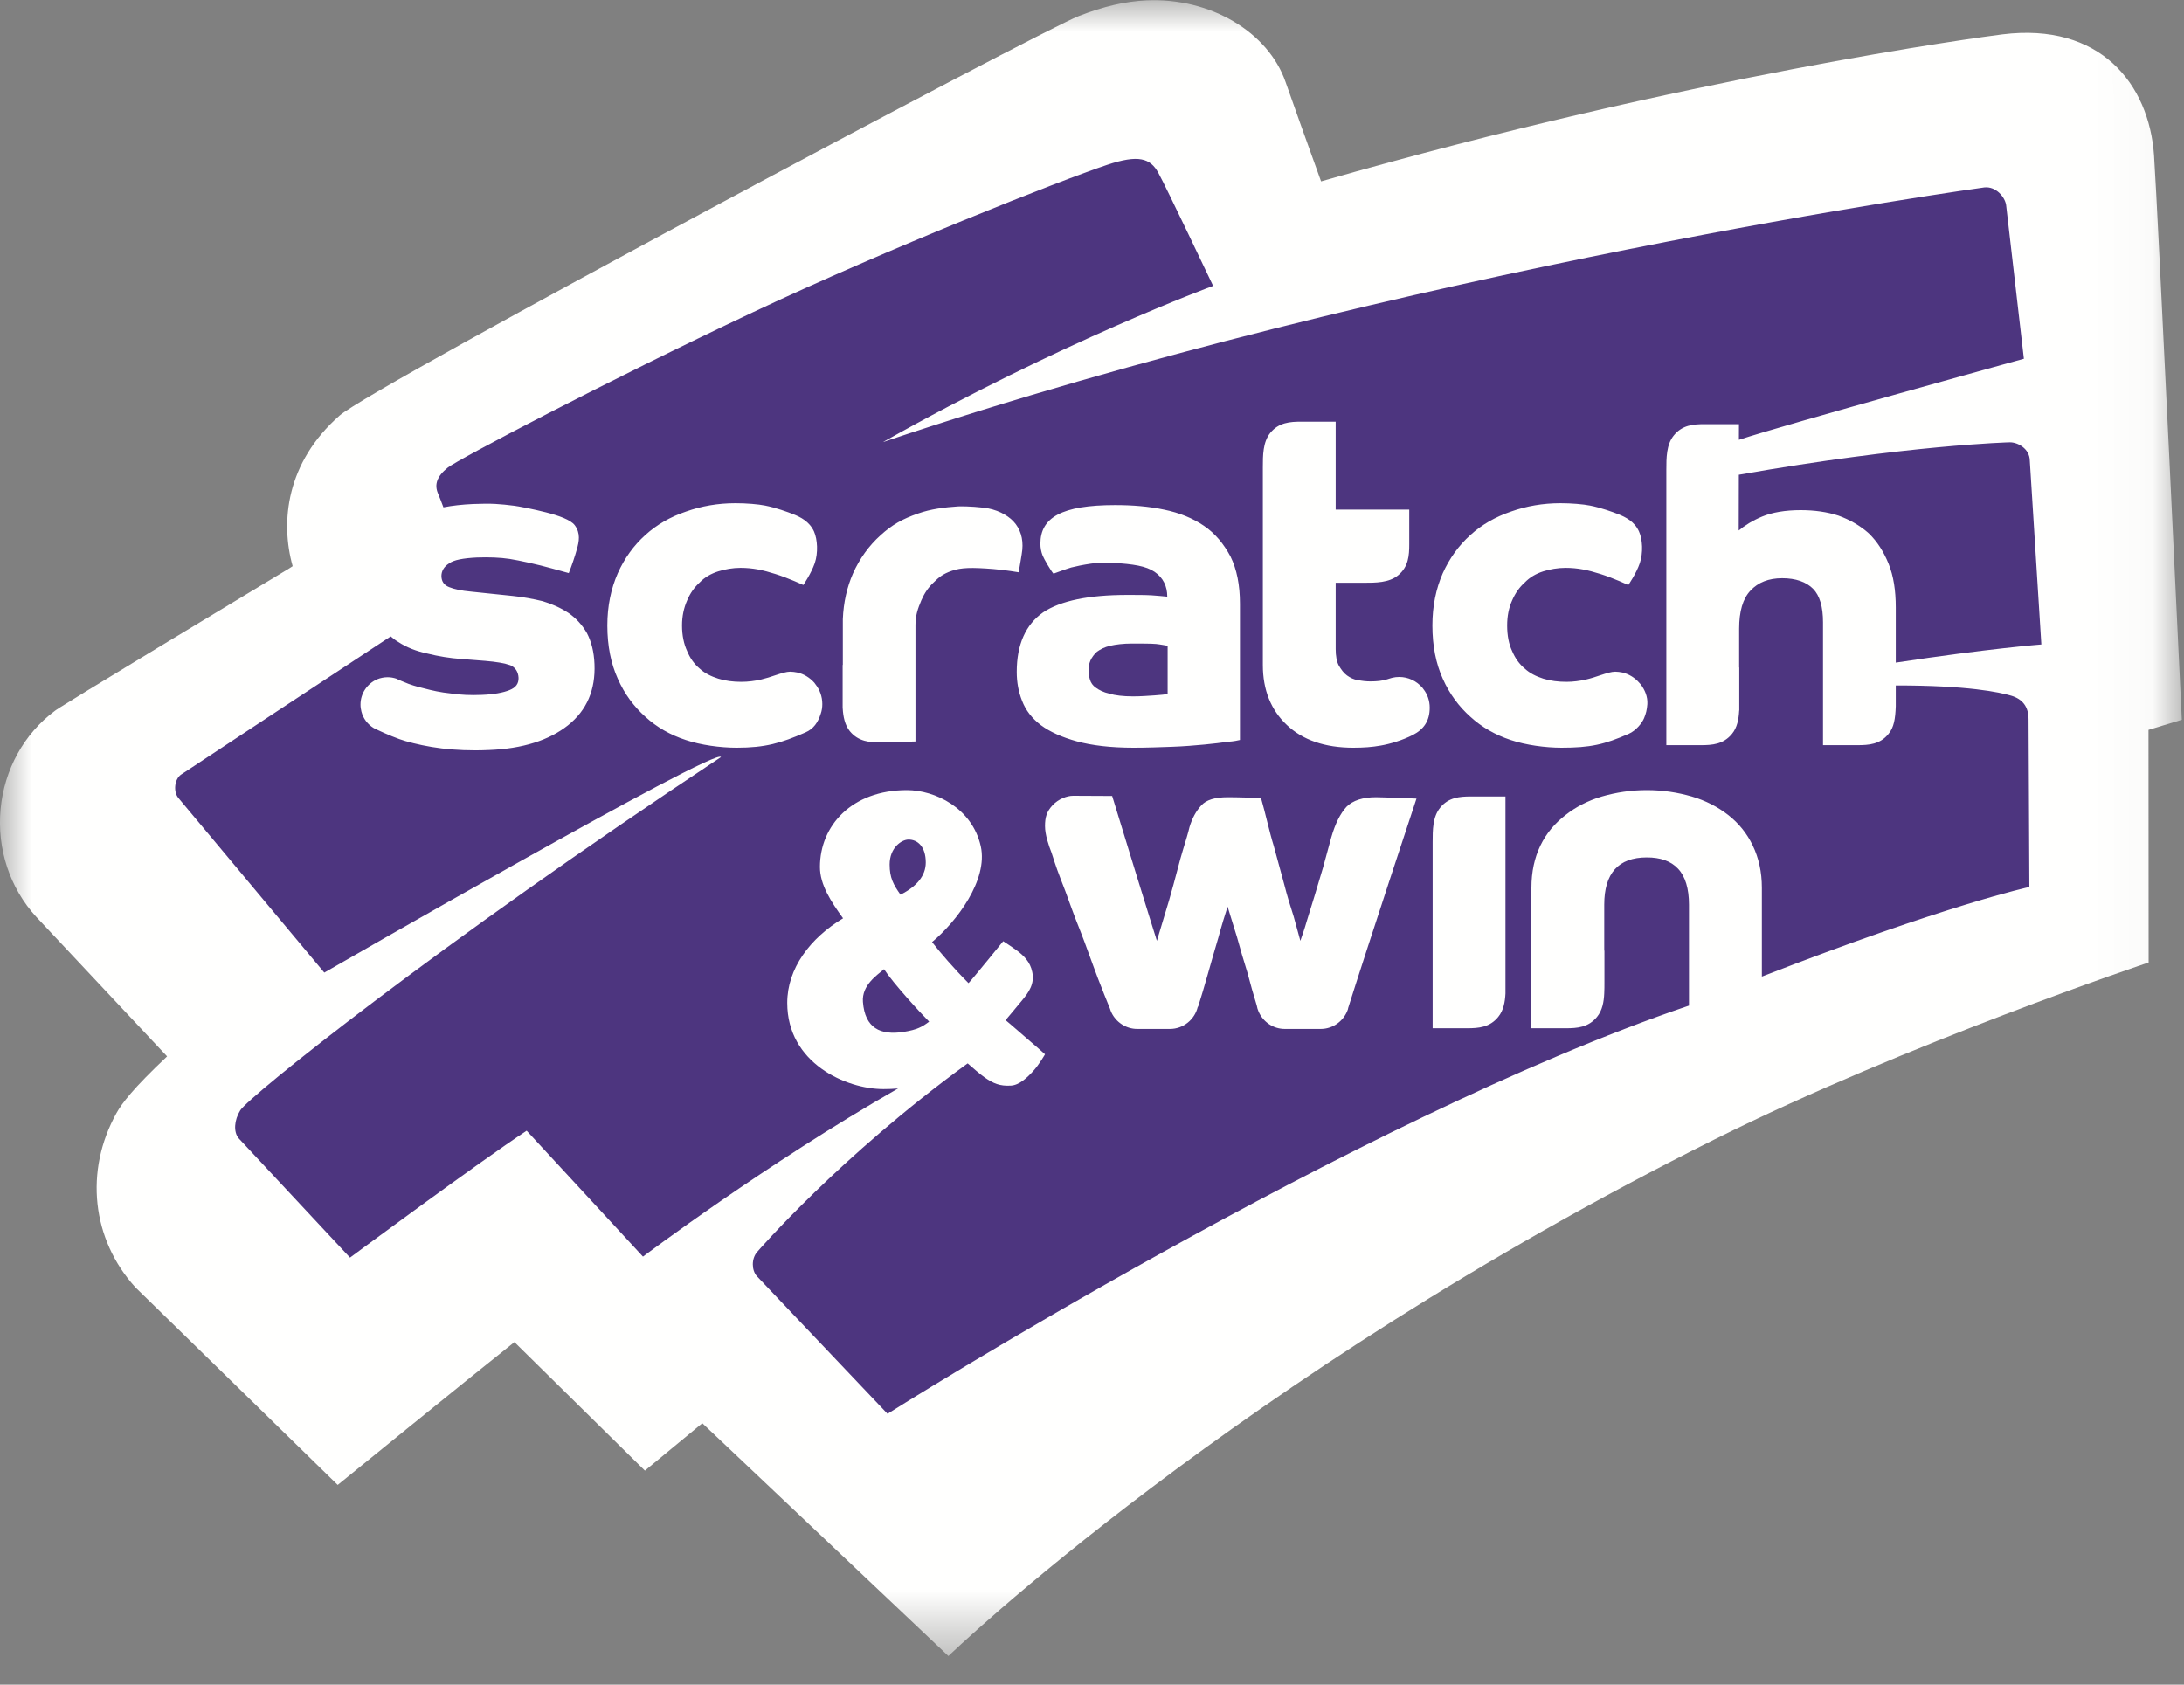 <svg width="35" height="27" viewBox="0 0 35 27" fill="none" xmlns="http://www.w3.org/2000/svg">
<rect x="0" y="0" width="35" height="27" fill="#808080" stroke="none"/>
<mask id="mask0_2281_8229" style="mask-type:luminance" maskUnits="userSpaceOnUse" x="0" y="0" width="35" height="27">
<path fill-rule="evenodd" clip-rule="evenodd" d="M0.003 0.003H34.965V26.539H0.003V0.003Z" fill="white"/>
</mask>
<g mask="url(#mask0_2281_8229)">
<path fill-rule="evenodd" clip-rule="evenodd" d="M34.431 11.698L34.965 11.536C34.965 11.536 34.575 3.272 34.52 2.491C34.44 1.346 33.658 0.355 32.088 0.551C31.752 0.593 27.078 1.215 21.171 2.907C20.973 2.357 20.713 1.635 20.603 1.317C20.326 0.515 19.4 -0.04 18.374 0.006C18.034 0.021 17.688 0.102 17.288 0.257C16.699 0.484 5.981 6.185 5.442 6.66C4.587 7.411 4.49 8.363 4.69 9.074L4.646 9.103C1.015 11.292 0.916 11.365 0.879 11.393C0.385 11.761 0.068 12.335 0.01 12.966C-0.05 13.604 0.156 14.232 0.582 14.696L2.678 16.931C2.124 17.453 1.953 17.686 1.867 17.839C1.351 18.767 1.47 19.864 2.171 20.634L5.412 23.799C5.412 23.799 7.527 22.079 8.244 21.51L10.335 23.57L11.255 22.81L15.199 26.542C15.199 26.542 19.811 22.086 27.482 18.259C30.578 16.715 34.433 15.426 34.433 15.426L34.431 11.698Z" fill="#FFFFFE"/>
</g>
<path fill-rule="evenodd" clip-rule="evenodd" d="M32.208 7.089C32.208 7.089 30.581 7.13 27.866 7.609L27.864 8.502C27.959 8.424 28.082 8.344 28.242 8.278C28.401 8.213 28.607 8.176 28.858 8.176C29.076 8.176 29.279 8.204 29.462 8.264C29.642 8.329 29.81 8.424 29.948 8.548C30.083 8.679 30.185 8.837 30.266 9.036C30.345 9.231 30.381 9.465 30.381 9.735V10.62C31.868 10.394 32.714 10.329 32.714 10.329L32.529 7.384C32.527 7.191 32.337 7.088 32.208 7.089Z" fill="#4D357F"/>
<path fill-rule="evenodd" clip-rule="evenodd" d="M17.562 11.022C17.61 11.058 17.683 11.095 17.776 11.117C17.87 11.145 17.999 11.161 18.157 11.161C18.281 11.161 18.396 11.152 18.503 11.145C18.61 11.138 18.675 11.13 18.712 11.123V10.35C18.671 10.344 18.603 10.329 18.526 10.321C18.437 10.314 18.309 10.314 18.145 10.314C17.999 10.314 17.884 10.329 17.791 10.35C17.697 10.372 17.633 10.408 17.581 10.444C17.531 10.489 17.496 10.539 17.474 10.588C17.452 10.639 17.445 10.696 17.445 10.754C17.445 10.799 17.452 10.842 17.467 10.892C17.482 10.943 17.51 10.986 17.562 11.022Z" fill="#4D357F"/>
<path fill-rule="evenodd" clip-rule="evenodd" d="M13.829 16.058C13.861 16.48 14.111 16.595 14.477 16.539C14.699 16.504 14.78 16.457 14.89 16.374C14.751 16.236 14.314 15.759 14.167 15.533C14.06 15.626 13.808 15.788 13.829 16.058Z" fill="#4D357F"/>
<path fill-rule="evenodd" clip-rule="evenodd" d="M14.836 13.823C14.836 13.57 14.706 13.456 14.56 13.456C14.449 13.456 14.257 13.585 14.257 13.856C14.257 14.07 14.318 14.18 14.431 14.339C14.694 14.207 14.836 14.034 14.836 13.823Z" fill="#4D357F"/>
<path fill-rule="evenodd" clip-rule="evenodd" d="M32.228 11.149C32.047 11.096 31.536 10.984 30.381 10.986V11.32C30.374 11.521 30.351 11.659 30.266 11.761C30.131 11.931 29.948 11.943 29.765 11.943H29.215V9.974C29.215 9.726 29.163 9.545 29.055 9.436C28.946 9.327 28.779 9.267 28.561 9.267C28.343 9.267 28.175 9.334 28.053 9.465C27.929 9.595 27.871 9.8 27.871 10.076V10.698H27.873V11.383C27.873 11.386 27.871 11.389 27.871 11.393C27.864 11.527 27.839 11.662 27.757 11.761C27.619 11.931 27.438 11.943 27.256 11.943H26.704V7.528C26.704 7.341 26.704 7.126 26.823 6.98C26.958 6.811 27.139 6.798 27.32 6.798H27.868L27.867 7.049C28.59 6.81 32.434 5.75 32.434 5.75L32.149 3.284C32.128 3.154 31.984 2.983 31.799 3.004C31.799 3.004 22.474 4.287 14.149 7.086C17.006 5.476 19.441 4.582 19.441 4.582C19.441 4.582 18.694 3.008 18.564 2.772C18.436 2.535 18.244 2.474 17.74 2.643C17.015 2.884 14.235 3.981 12.061 5.007C9.7 6.121 7.328 7.371 7.176 7.494C6.999 7.635 6.96 7.768 7.018 7.906C7.042 7.963 7.072 8.04 7.106 8.131C7.252 8.103 7.407 8.086 7.579 8.078C7.884 8.065 8.016 8.078 8.242 8.106C8.295 8.112 8.542 8.158 8.748 8.211C8.952 8.263 9.146 8.331 9.211 8.418C9.306 8.546 9.281 8.68 9.243 8.808C9.218 8.902 9.159 9.078 9.115 9.185L8.85 9.112C8.611 9.045 8.32 8.982 8.167 8.958C8.014 8.935 7.839 8.928 7.643 8.935C7.426 8.946 7.274 8.973 7.198 9.029C7.112 9.083 7.072 9.157 7.074 9.239C7.078 9.32 7.115 9.378 7.198 9.41C7.278 9.443 7.395 9.468 7.55 9.482L8.214 9.551C8.38 9.568 8.541 9.598 8.696 9.635C8.849 9.681 8.983 9.741 9.11 9.824C9.23 9.907 9.328 10.012 9.407 10.149C9.477 10.286 9.519 10.445 9.527 10.644C9.544 11.055 9.405 11.383 9.103 11.624C8.801 11.864 8.379 12 7.834 12.021C7.552 12.034 7.297 12.022 7.078 11.995C6.852 11.967 6.661 11.924 6.499 11.878C6.38 11.845 6.186 11.763 6.055 11.701C6.031 11.689 6.011 11.678 5.991 11.67C5.893 11.611 5.821 11.518 5.792 11.405C5.783 11.369 5.777 11.333 5.777 11.293C5.777 11.111 5.887 10.956 6.044 10.887C6.096 10.866 6.153 10.854 6.214 10.854C6.261 10.854 6.308 10.863 6.351 10.877C6.38 10.892 6.411 10.905 6.435 10.915C6.451 10.921 6.464 10.928 6.477 10.932C6.563 10.971 6.675 11.004 6.801 11.034C6.925 11.067 7.062 11.098 7.223 11.114C7.377 11.137 7.544 11.145 7.719 11.137C7.915 11.13 8.065 11.101 8.166 11.06C8.266 11.02 8.313 10.958 8.31 10.863C8.305 10.768 8.259 10.696 8.178 10.662C8.09 10.63 7.958 10.607 7.776 10.592L7.395 10.562C7.208 10.549 7.027 10.519 6.85 10.475C6.673 10.437 6.518 10.378 6.383 10.289C6.337 10.262 6.298 10.232 6.261 10.2C6.261 10.2 3.008 12.342 2.902 12.414C2.797 12.485 2.774 12.686 2.857 12.787C2.942 12.887 5.197 15.588 5.197 15.588C5.197 15.588 11.492 11.961 11.554 12.134C6.984 15.162 3.984 17.578 3.85 17.796C3.752 17.953 3.741 18.142 3.823 18.242L5.609 20.156C5.609 20.156 7.677 18.624 8.44 18.122L10.304 20.14C10.304 20.14 12.273 18.656 14.392 17.445C14.318 17.452 14.239 17.455 14.158 17.455C13.559 17.455 12.616 17.039 12.616 16.073C12.616 15.523 12.981 15.036 13.511 14.718C13.319 14.453 13.14 14.181 13.14 13.895C13.14 13.233 13.651 12.663 14.534 12.663C14.981 12.663 15.581 12.948 15.718 13.566C15.836 14.104 15.331 14.769 14.937 15.099C15.064 15.263 15.289 15.525 15.521 15.757C15.57 15.71 16.077 15.085 16.077 15.085C16.077 15.085 16.198 15.162 16.3 15.237C16.4 15.312 16.511 15.413 16.543 15.581C16.582 15.771 16.486 15.903 16.382 16.03C16.347 16.071 16.284 16.149 16.222 16.223C16.214 16.232 16.169 16.288 16.115 16.35L16.189 16.412L16.648 16.809L16.747 16.897C16.747 16.897 16.657 17.058 16.556 17.168C16.465 17.268 16.335 17.392 16.201 17.399C16.023 17.41 15.917 17.364 15.781 17.269C15.703 17.215 15.593 17.117 15.51 17.045L15.506 17.044C13.453 18.536 12.135 20.064 12.135 20.064C12.04 20.172 12.044 20.358 12.129 20.453L14.223 22.659C14.223 22.659 21.722 17.926 27.067 16.117V14.499C27.067 14.244 27.009 14.047 26.892 13.923C26.776 13.799 26.608 13.742 26.391 13.742C25.935 13.742 25.709 13.997 25.709 14.499V15.236H25.712V15.748C25.712 15.803 25.712 15.861 25.709 15.918C25.703 16.057 25.679 16.194 25.593 16.298C25.456 16.466 25.276 16.48 25.093 16.48H24.542V14.228C24.542 13.974 24.591 13.749 24.686 13.552C24.781 13.355 24.918 13.195 25.087 13.064C25.251 12.934 25.448 12.831 25.673 12.765C25.899 12.7 26.137 12.663 26.391 12.663C26.646 12.663 26.885 12.7 27.11 12.765C27.335 12.831 27.532 12.934 27.698 13.064C27.864 13.195 27.995 13.355 28.089 13.552C28.184 13.749 28.235 13.974 28.235 14.228V15.652C31.191 14.502 32.522 14.216 32.522 14.216C32.522 14.216 32.511 11.737 32.509 11.531C32.509 11.325 32.413 11.204 32.228 11.149ZM13.153 11.439C13.11 11.577 13.038 11.683 12.907 11.739C12.517 11.91 12.264 11.984 11.805 11.984C11.543 11.984 11.228 11.941 10.989 11.86C10.741 11.779 10.523 11.654 10.342 11.488C10.162 11.327 10.008 11.124 9.9 10.877C9.792 10.638 9.733 10.354 9.733 10.025C9.733 9.712 9.792 9.435 9.9 9.188C10.008 8.947 10.154 8.744 10.342 8.575C10.523 8.41 10.741 8.284 10.996 8.198C11.243 8.111 11.504 8.065 11.787 8.065C11.964 8.065 12.152 8.081 12.262 8.103C12.433 8.136 12.629 8.208 12.712 8.241C12.828 8.287 12.97 8.357 13.044 8.516C13.102 8.645 13.113 8.862 13.057 9.026C12.999 9.193 12.874 9.376 12.874 9.376C12.874 9.376 12.632 9.264 12.428 9.2C12.228 9.136 12.062 9.101 11.866 9.101C11.745 9.101 11.62 9.123 11.511 9.157C11.394 9.194 11.293 9.252 11.214 9.334C11.127 9.413 11.059 9.509 11.011 9.625C10.96 9.741 10.93 9.873 10.93 10.025C10.93 10.185 10.96 10.323 11.011 10.433C11.059 10.551 11.127 10.644 11.214 10.717C11.293 10.79 11.394 10.84 11.511 10.877C11.626 10.913 11.751 10.928 11.881 10.928C11.989 10.928 12.098 10.913 12.193 10.892C12.284 10.87 12.345 10.85 12.433 10.82C12.521 10.791 12.604 10.765 12.662 10.765C12.701 10.765 12.739 10.771 12.776 10.778C12.885 10.802 12.978 10.862 13.051 10.943C13.057 10.951 13.063 10.96 13.069 10.968C13.138 11.055 13.178 11.165 13.178 11.284C13.178 11.339 13.17 11.391 13.153 11.439ZM15.92 9.12C15.566 9.092 15.403 9.097 15.255 9.148C15.111 9.197 15.044 9.254 14.963 9.334C14.877 9.414 14.816 9.505 14.765 9.621C14.706 9.76 14.671 9.867 14.671 10.018V11.884L14.122 11.9C13.938 11.9 13.757 11.887 13.619 11.719C13.539 11.619 13.513 11.487 13.505 11.354C13.505 11.351 13.505 11.348 13.504 11.344V10.657H13.507V9.923C13.518 9.653 13.574 9.41 13.67 9.19C13.778 8.951 13.924 8.747 14.111 8.579C14.294 8.412 14.461 8.317 14.716 8.229C14.913 8.159 15.137 8.13 15.355 8.116C15.389 8.114 15.552 8.113 15.758 8.136C15.969 8.159 16.14 8.251 16.239 8.354C16.352 8.473 16.4 8.633 16.383 8.811C16.378 8.872 16.332 9.128 16.325 9.172C16.325 9.172 16.114 9.136 15.92 9.12ZM16.682 11.623C16.537 11.513 16.437 11.383 16.379 11.231C16.322 11.087 16.294 10.935 16.294 10.769C16.294 10.329 16.437 10.011 16.716 9.815C16.997 9.627 17.451 9.535 18.064 9.535C18.216 9.535 18.346 9.535 18.454 9.541C18.553 9.549 18.641 9.555 18.706 9.563C18.706 9.397 18.641 9.259 18.503 9.165C18.366 9.072 18.163 9.04 17.834 9.021C17.684 9.012 17.601 9.017 17.48 9.034C17.359 9.052 17.246 9.075 17.168 9.095C17.088 9.118 16.883 9.194 16.883 9.194C16.844 9.154 16.731 8.96 16.709 8.904C16.686 8.846 16.673 8.78 16.673 8.714C16.673 8.296 17.013 8.095 17.87 8.095C18.151 8.095 18.41 8.116 18.655 8.168C18.9 8.218 19.115 8.305 19.295 8.428C19.475 8.55 19.612 8.718 19.72 8.92C19.82 9.123 19.871 9.374 19.871 9.678V11.86C19.843 11.867 19.778 11.882 19.677 11.889C19.576 11.904 19.453 11.918 19.303 11.933C19.151 11.947 18.978 11.962 18.784 11.969C18.591 11.976 18.381 11.984 18.165 11.984C17.798 11.984 17.496 11.947 17.257 11.882C17.02 11.817 16.826 11.73 16.682 11.623ZM21.605 16.156C21.605 16.164 21.601 16.172 21.6 16.18C21.537 16.36 21.365 16.491 21.166 16.491H20.589C20.402 16.491 20.242 16.377 20.17 16.214C20.156 16.183 20.146 16.149 20.14 16.114C20.09 15.952 20.041 15.78 19.991 15.589C19.932 15.399 19.875 15.209 19.824 15.02C19.767 14.831 19.714 14.67 19.673 14.531C19.628 14.67 19.578 14.831 19.525 15.027C19.469 15.223 19.41 15.413 19.359 15.602C19.303 15.799 19.252 15.974 19.201 16.133L19.195 16.137C19.147 16.339 18.965 16.491 18.749 16.491H18.225C18.045 16.491 17.885 16.383 17.811 16.227C17.803 16.208 17.794 16.189 17.788 16.166C17.727 16.015 17.666 15.867 17.596 15.683C17.489 15.402 17.401 15.144 17.306 14.904C17.211 14.67 17.14 14.466 17.076 14.291C17.008 14.117 16.965 14 16.943 13.941C16.922 13.877 16.886 13.781 16.851 13.665C16.805 13.549 16.747 13.377 16.747 13.239C16.747 13.101 16.773 13.008 16.867 12.907C16.963 12.804 17.1 12.754 17.197 12.754C17.349 12.754 17.823 12.757 17.823 12.757C17.888 12.975 18.505 14.976 18.54 15.079C18.569 14.991 18.603 14.86 18.656 14.692C18.708 14.524 18.76 14.35 18.808 14.169C18.86 13.985 18.902 13.803 18.953 13.637C19.004 13.469 19.042 13.346 19.062 13.258C19.105 13.113 19.17 12.996 19.252 12.908C19.331 12.82 19.469 12.777 19.678 12.777C19.801 12.777 20.188 12.784 20.211 12.799C20.275 13.018 20.346 13.346 20.412 13.556C20.471 13.774 20.528 13.979 20.579 14.169C20.627 14.357 20.68 14.531 20.731 14.686C20.776 14.845 20.81 14.976 20.839 15.079C20.869 14.991 20.906 14.889 20.941 14.765C20.979 14.642 21.021 14.511 21.065 14.364C21.108 14.219 21.153 14.066 21.202 13.906C21.245 13.745 21.289 13.586 21.333 13.426C21.398 13.199 21.479 13.039 21.579 12.93C21.681 12.828 21.841 12.777 22.051 12.777C22.145 12.777 22.7 12.799 22.7 12.799C22.7 12.799 21.897 15.225 21.605 16.156ZM22.643 11.779C22.474 11.866 22.273 11.924 22.129 11.949C21.985 11.975 21.849 11.984 21.687 11.984C21.232 11.984 20.875 11.86 20.622 11.619C20.368 11.38 20.238 11.058 20.238 10.659V7.489C20.238 7.3 20.238 7.086 20.356 6.939C20.492 6.771 20.673 6.758 20.853 6.758H21.405V8.168H22.584V8.722C22.584 8.904 22.572 9.085 22.405 9.221C22.259 9.34 22.046 9.34 21.856 9.34H21.405V10.403C21.405 10.512 21.421 10.602 21.455 10.666C21.493 10.731 21.536 10.79 21.587 10.826C21.637 10.862 21.696 10.892 21.761 10.9C21.827 10.913 21.891 10.921 21.957 10.921C22.068 10.921 22.148 10.913 22.232 10.887C22.25 10.88 22.269 10.876 22.288 10.87C22.288 10.869 22.291 10.868 22.294 10.868C22.3 10.865 22.309 10.863 22.317 10.862C22.351 10.854 22.386 10.85 22.423 10.85C22.57 10.85 22.7 10.915 22.791 11.018C22.797 11.026 22.805 11.034 22.81 11.043C22.875 11.125 22.912 11.229 22.912 11.342C22.912 11.555 22.817 11.689 22.643 11.779ZM24.126 14.009V15.923C24.119 16.058 24.095 16.195 24.01 16.298C23.875 16.466 23.693 16.48 23.51 16.48H22.959V13.496C22.959 13.306 22.959 13.093 23.078 12.947C23.211 12.779 23.393 12.765 23.575 12.765H24.126V14.009ZM26.4 11.284C26.393 11.378 26.378 11.436 26.347 11.511C26.316 11.586 26.221 11.709 26.1 11.762C25.711 11.933 25.484 11.984 25.025 11.984C24.764 11.984 24.45 11.941 24.209 11.86C23.964 11.779 23.745 11.654 23.564 11.488C23.383 11.327 23.23 11.124 23.121 10.877C23.013 10.638 22.955 10.354 22.955 10.025C22.955 9.712 23.013 9.435 23.121 9.188C23.23 8.947 23.376 8.744 23.564 8.575C23.745 8.41 23.964 8.284 24.217 8.198C24.463 8.111 24.724 8.065 25.008 8.065C25.184 8.065 25.372 8.081 25.482 8.103C25.654 8.136 25.851 8.208 25.934 8.241C26.049 8.287 26.193 8.357 26.265 8.516C26.325 8.645 26.334 8.862 26.279 9.026C26.222 9.193 26.095 9.376 26.095 9.376C26.095 9.376 25.853 9.264 25.65 9.2C25.448 9.136 25.285 9.101 25.088 9.101C24.965 9.101 24.84 9.123 24.732 9.157C24.616 9.194 24.516 9.252 24.437 9.334C24.348 9.413 24.282 9.509 24.232 9.625C24.18 9.741 24.153 9.873 24.153 10.025C24.153 10.185 24.18 10.323 24.232 10.433C24.282 10.551 24.348 10.644 24.437 10.717C24.516 10.79 24.616 10.84 24.732 10.877C24.848 10.913 24.973 10.928 25.104 10.928C25.21 10.928 25.32 10.913 25.413 10.892C25.505 10.87 25.566 10.85 25.654 10.82C25.741 10.791 25.826 10.765 25.884 10.765C25.924 10.765 25.96 10.771 25.999 10.778C26.103 10.802 26.2 10.862 26.27 10.943C26.279 10.951 26.286 10.96 26.293 10.968C26.359 11.055 26.407 11.165 26.4 11.284Z" fill="#4D357F"/>
</svg>
